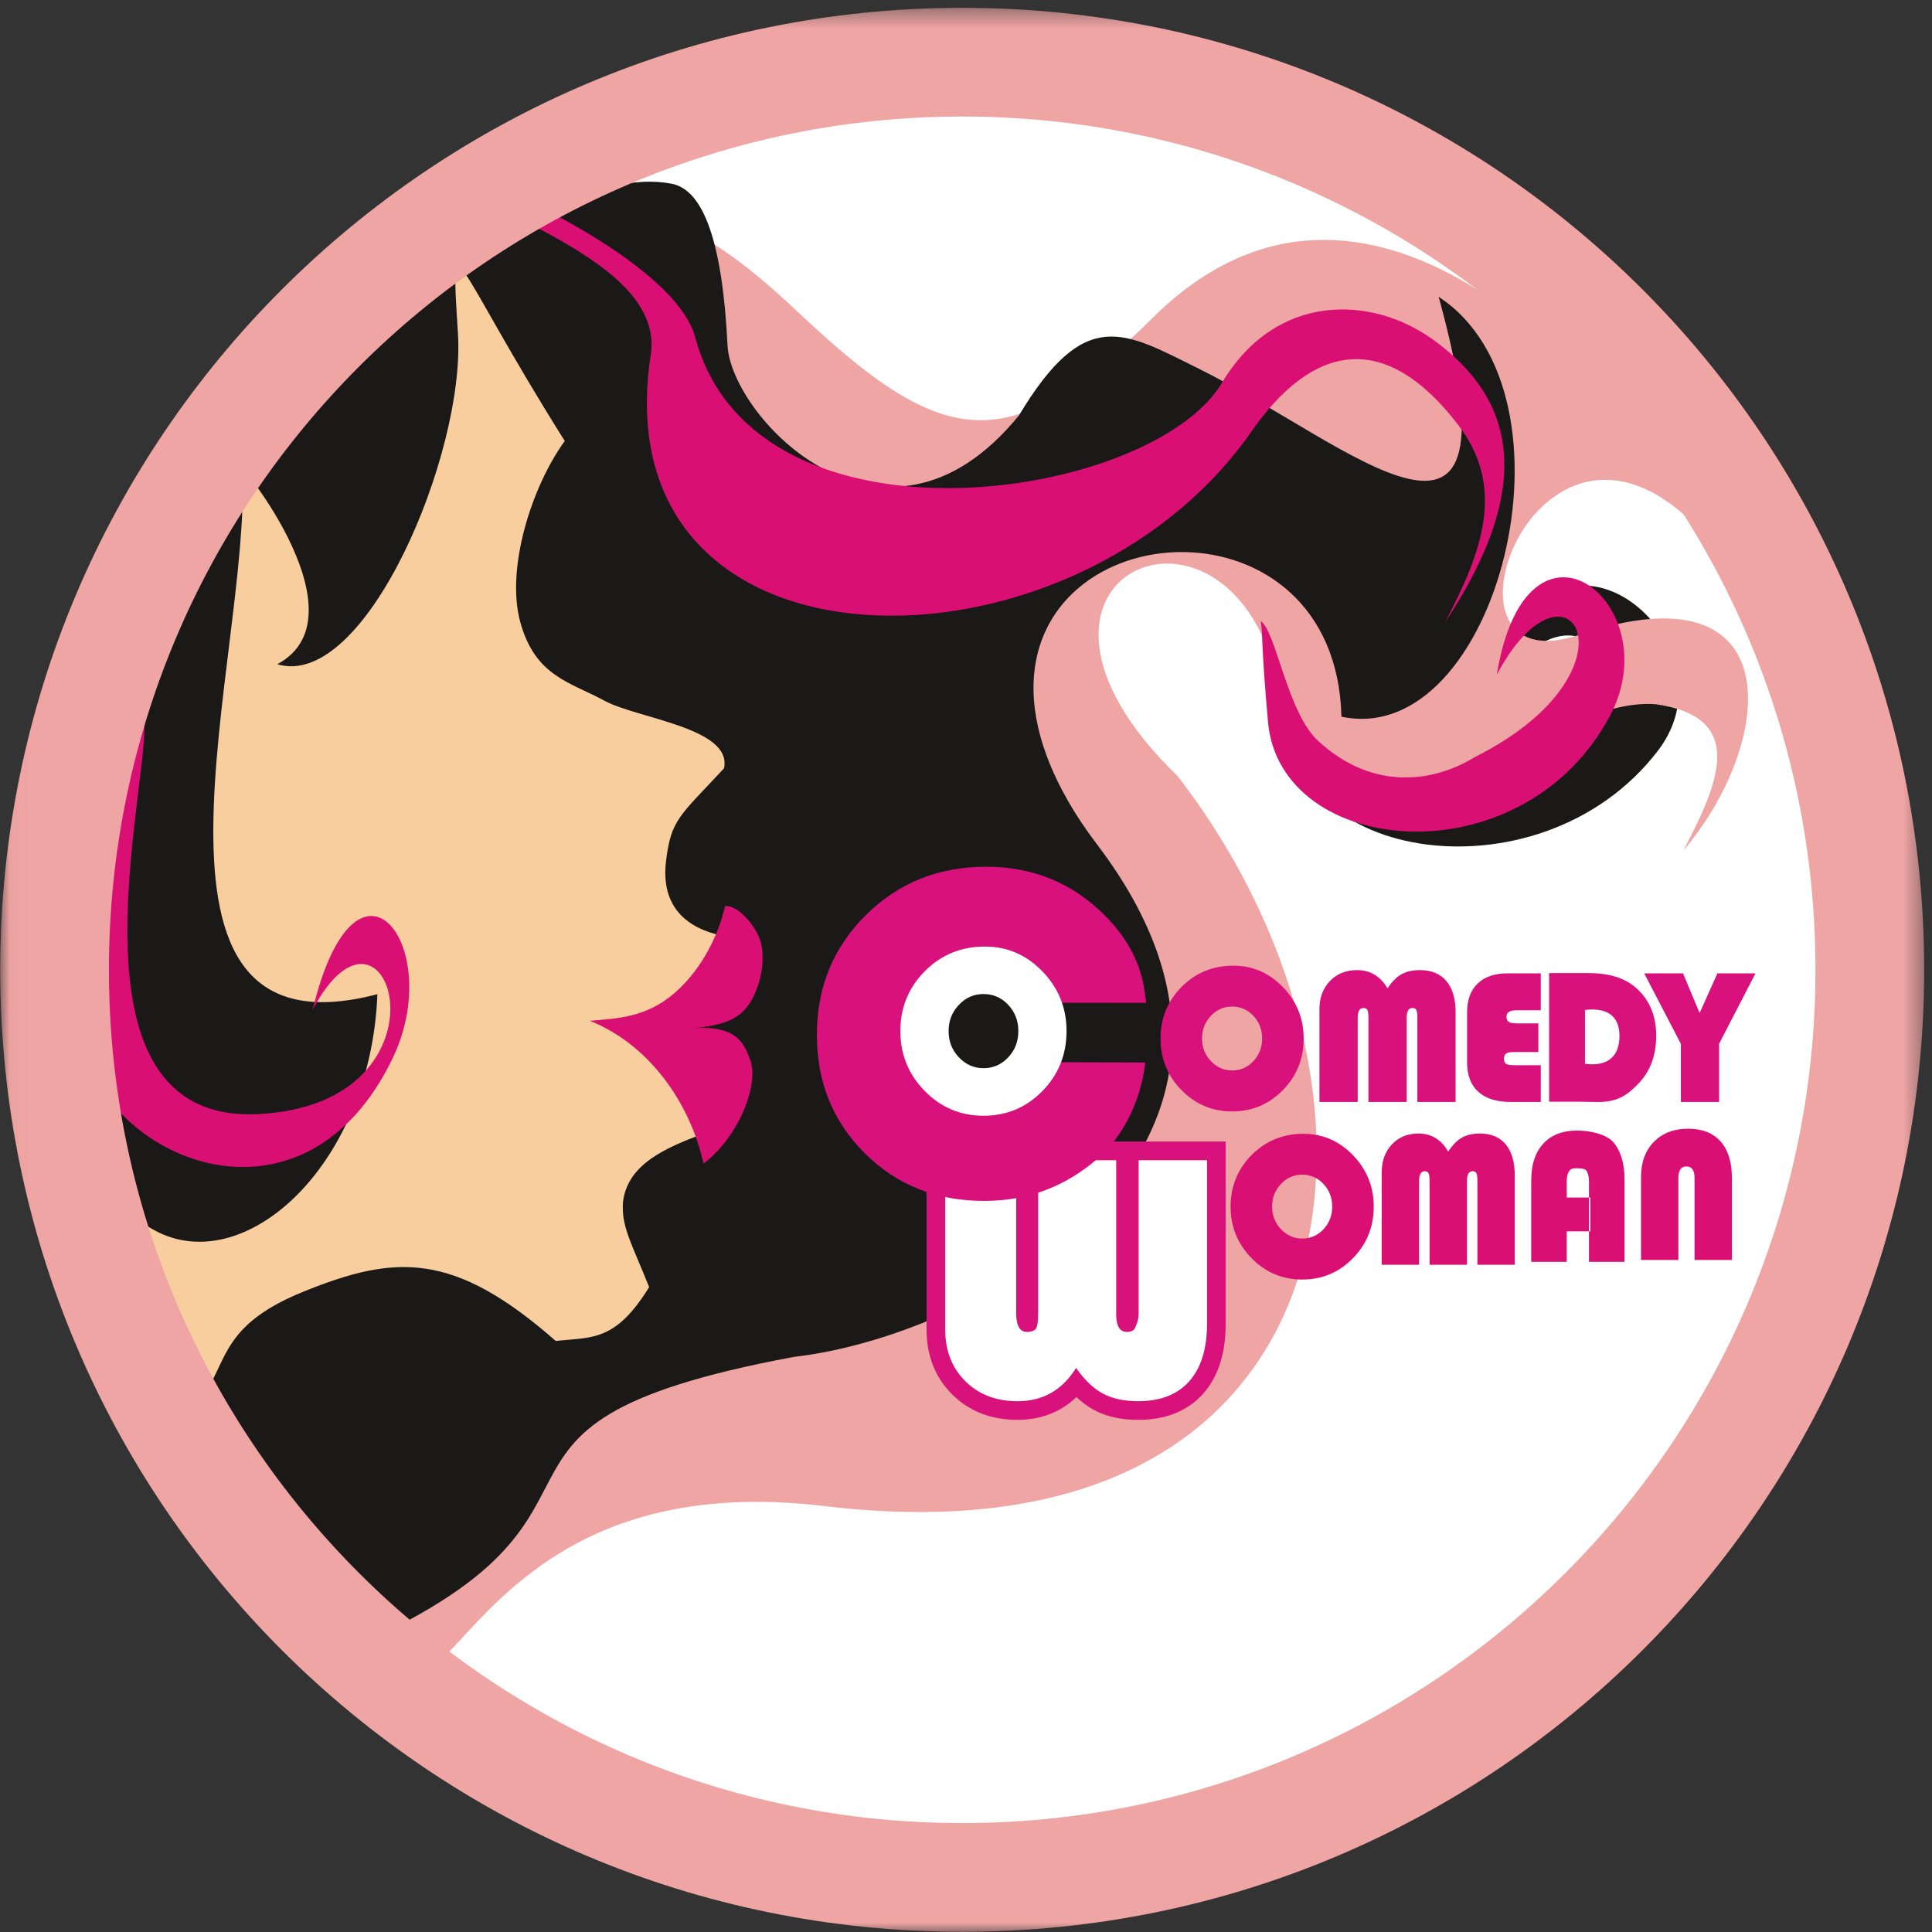<?xml version="1.0" encoding="UTF-8" standalone="no"?>
<svg width="100px" height="100px" viewBox="0 0 100 100" version="1.1" xmlns="http://www.w3.org/2000/svg" xmlns:xlink="http://www.w3.org/1999/xlink" xmlns:sketch="http://www.bohemiancoding.com/sketch/ns">
    <rect x="0" y="0" width="100" height="100" fill="#333333" stroke="none"/>
    <!-- Generator: Sketch 3.3.3 (12072) - http://www.bohemiancoding.com/sketch -->
    <title>LogoComedyWoman</title>
    <desc>Created with Sketch.</desc>
    <defs>
        <path id="path-1" d="M0.029,0.394 L99.606,0.394 L99.606,100 L0.029,100"></path>
    </defs>
    <g id="Page-1" stroke="none" stroke-width="1" fill="none" fill-rule="evenodd" sketch:type="MSPage">
        <g id="Desktop-HD" sketch:type="MSArtboardGroup" transform="translate(-44, -830)">
            <g id="LogoComedyWoman" sketch:type="MSLayerGroup" transform="translate(44, 830)">
                <path d="M50.382,3.57 C76.189,3.57 97.119,24.208 97.119,49.657 C97.119,75.105 76.189,95.743 50.382,95.743 C24.574,95.743 3.644,75.105 3.644,49.657 C3.644,24.208 24.574,3.57 50.382,3.57" id="Fill-1" fill="#FFFFFF" sketch:type="MSShapeGroup"></path>
                <g id="Group-6" sketch:type="MSShapeGroup">
                    <path d="M67.937,32.485 C67.988,33.37 67.774,31.829 66.977,36.189 C65.466,44.458 79.622,46.966 85.822,38.846 C90.254,33.043 79.684,24.798 77.734,35.504 C81.656,28.958 87.281,36.384 78.357,39.657 C75.392,41.05 70.95,41.914 70.105,37.616 C69.603,35.065 68.346,33.117 67.937,32.485" id="Fill-2" fill="#1A1918"></path>
                    <path d="M26.613,8.575 C34.629,10.586 37.655,12.709 41.332,16.18 C48.861,23.287 52.229,23.825 59.662,16.452 C69.907,6.291 81.901,17.222 88.714,28.268 C79.905,17.513 73.193,35.733 81.73,32.86 C92.696,29.17 91.94,38.356 87.131,44.022 C88.995,40.488 90.412,37.125 85.712,36.453 C80.083,35.966 71.038,45.836 66.195,35.645 C63.914,23.952 50.127,29.707 60.968,40.187 C73.787,56.834 70.47,81.278 42.7,77.957 C20.917,75.352 23.533,97.076 16.929,81.218 C-15.817,46.6 17.514,12.054 26.613,8.575" id="Fill-4" fill="#EFA5A4"></path>
                    <path d="M11.439,24.647 C14.245,21.685 27.329,8.089 34.759,9.508 C36.458,9.833 37.397,12.653 37.658,17.882 C37.843,21.578 45.771,30.046 52.739,21.504 C56.169,15.795 58.182,17.171 62.023,19.07 C69.887,22.959 78.962,31.637 74.465,15.364 C82.181,20.403 77.501,38.803 69.433,37.095 C69.145,25.472 53.215,26.412 53.496,35.853 C53.561,38.031 54.514,40.723 56.776,43.698 C68.462,59.069 51.046,69.092 41.092,70.232 C21.443,73.898 35.084,78.428 16.75,85.91 C3.75,72.318 -4.338,56.347 11.439,24.647" id="Fill-5" fill="#1A1918"></path>
                </g>
                <path d="M15.707,66.855 C20.464,64.924 23.481,64.768 28.766,69.408 C30.628,69.197 31.833,69.479 33.6,66.621 C32.692,64.342 32.146,63.49 32.247,62.205 C32.486,60.278 34.39,59.407 36.569,58.625 L33.831,54.539 L37.629,48.477 C36.123,48.228 34.147,47.366 34.471,44.598 C34.728,42.403 35.177,42.247 37.475,39.768 C37.922,37.664 32.974,37.198 31.261,36.257 C29.535,35.311 27.711,35.024 26.934,32.217 C26.157,29.411 27.543,25.142 29.232,22.826 C23.309,13.41 23.328,11.104 23.705,17.293 C24.083,23.481 18.916,35.75 14.352,34.38 C19.212,31.775 11.538,22.8 12.544,24.373 C13.012,33.867 5.739,55.09 19.534,51.458 C19.174,60.756 11.967,66.851 7.261,63.2 C7.377,68.318 7.449,69.537 9.903,73.044 C11.951,70.869 10.95,68.785 15.707,66.855" id="Fill-7" fill="#F8CE9F" sketch:type="MSShapeGroup"></path>
                <path d="M37.532,46.893 C37.092,48.789 36.061,50.4 34.954,51.361 C33.468,52.684 31.895,52.718 30.527,52.836 C33.618,54.065 35.724,57.109 36.414,60.227 C38.203,58.887 39.334,56.124 38.814,54.817 C38.525,54.091 38.191,52.949 35.57,53.251 C37.674,53.077 38.581,52.71 39.157,51.219 C39.554,50.19 39.568,49.094 39.251,48.423 C38.934,47.751 38.176,46.864 37.532,46.893" id="Fill-8" fill="#DA0F73" sketch:type="MSShapeGroup"></path>
                <path d="M23.213,8.837 C23.429,8.467 34.833,13.157 35.992,17.48 C39.074,28.973 59.578,25.963 63.247,19.816 C66.045,15.127 70.983,15.282 74.161,17.57 C78.153,20.441 79.705,24.808 74.789,32.222 C76.716,28.559 77.954,25.226 75.473,21.991 C71.665,17.025 67.933,17.803 64.768,22.343 C55.479,35.666 31.035,35.616 33.682,18.366 C34.455,13.33 24.167,10.924 23.213,8.837" id="Fill-9" fill="#DA0F73" sketch:type="MSShapeGroup"></path>
                <g id="Group-13">
                    <mask id="mask-2" sketch:name="Clip 11" fill="white">
                        <use xlink:href="#path-1"></use>
                    </mask>
                    <g id="Clip-11"></g>
                    <path d="M7.415,36.917 C5.479,43.647 2.411,48.728 4.378,54.583 C6.346,60.439 15.875,63.946 20.304,54.816 C23.128,48.995 18.451,42.883 16.185,52.258 C20.107,44.866 23.907,57.143 13.358,57.665 C2.544,58.2 8.117,39.425 7.415,36.917" id="Fill-10" fill="#DA0F73" sketch:type="MSShapeGroup" mask="url(#mask-2)"></path>
                    <path d="M49.804,6.032 L49.804,6.043 L49.8,6.043 L49.8,6.032 C37.618,6.033 26.58,10.98 18.583,18.976 C10.586,26.973 5.638,38.013 5.638,50.196 L5.649,50.196 L5.649,50.2 L5.638,50.2 C5.639,62.382 10.586,73.42 18.582,81.417 C26.579,89.414 37.618,94.362 49.801,94.362 L49.801,94.351 L49.806,94.351 L49.806,94.362 C61.988,94.361 73.026,89.414 81.023,81.418 C89.02,73.42 93.968,62.381 93.968,50.199 L93.957,50.199 L93.957,50.194 L93.968,50.194 C93.967,38.012 89.02,26.974 81.024,18.977 C73.027,10.98 61.987,6.032 49.804,6.032 L49.804,6.032 Z M49.803,0.394 L49.804,0.394 L49.804,0.405 C63.561,0.405 76.012,5.977 85.017,14.983 C94.023,23.988 99.594,36.438 99.595,50.194 L99.606,50.194 L99.606,50.199 L99.595,50.199 C99.594,63.956 94.023,76.406 85.016,85.412 C76.012,94.417 63.562,99.988 49.806,99.989 L49.806,100 L49.801,100 L49.801,99.989 C36.044,99.988 23.594,94.417 14.588,85.411 C5.583,76.405 0.012,63.956 0.011,50.2 L0,50.2 L0,50.196 L0.011,50.196 C0.012,36.438 5.583,23.988 14.589,14.982 C23.594,5.977 36.043,0.406 49.8,0.405 L49.8,0.394 L49.803,0.394 L49.803,0.394 Z" id="Fill-12" fill="#EFA5A4" sketch:type="MSShapeGroup" mask="url(#mask-2)"></path>
                </g>
                <path d="M65.259,32.148 C65.376,33.027 65.263,33.205 65.631,37.365 C66.254,44.401 78.786,45.564 83.328,37.057 C86.426,31.253 79.035,25.402 77.474,34.921 C81.189,27.95 85.269,34.706 76.351,39.178 C74.365,40.403 71.152,41.063 68.212,38.334 C66.628,36.863 66.063,32.724 65.259,32.148" id="Fill-14" fill="#DA0F73" sketch:type="MSShapeGroup"></path>
                <path d="M84.939,65.215 L84.939,60.913 C84.939,60.159 85.16,59.556 85.604,59.102 C86.047,58.649 86.638,58.422 87.374,58.422 C88.11,58.422 88.671,58.643 89.06,59.084 C89.449,59.523 89.644,60.156 89.644,60.981 L89.644,65.215 L87.71,65.215 L87.71,60.981 C87.71,60.577 87.569,60.374 87.286,60.374 C87.01,60.374 86.873,60.577 86.873,60.981 L86.873,65.215 L84.939,65.215" id="Fill-15" fill="#DA0F73" sketch:type="MSShapeGroup"></path>
                <path d="M82.313,61.985 L82.313,63.734 L81.095,63.734 L81.095,65.312 L79.256,65.312 L79.256,61.097 C79.256,60.282 79.463,59.646 79.88,59.196 C80.294,58.743 80.879,58.518 81.631,58.518 C82.357,58.518 83.169,58.724 83.516,59.133 C83.864,59.543 84.085,60.174 84.085,61.029 L84.085,65.312 L82.245,65.312 L82.245,61.16 C82.245,60.901 82.18,60.583 82.016,60.52 C81.868,60.463 81.597,60.47 81.527,60.47 C81.239,60.47 81.095,60.701 81.095,61.16 L81.095,61.985 L82.313,61.985" id="Fill-16" fill="#DA0F73" sketch:type="MSShapeGroup"></path>
                <path d="M71.517,65.463 L71.517,60.686 C71.517,60.094 71.692,59.61 72.045,59.234 C72.399,58.858 72.856,58.671 73.419,58.671 C74.086,58.671 74.6,58.984 74.959,59.608 C75.177,59.272 75.413,59.03 75.664,58.886 C75.916,58.742 76.225,58.671 76.595,58.671 C77.179,58.671 77.626,58.858 77.938,59.234 C78.249,59.61 78.405,60.15 78.405,60.856 L78.405,65.463 L76.471,65.463 L76.471,61.152 C76.471,60.938 76.455,60.797 76.42,60.727 C76.388,60.657 76.319,60.623 76.217,60.623 C76.027,60.623 75.931,60.788 75.931,61.118 L75.931,65.463 L73.996,65.463 L73.996,61.152 C73.996,60.941 73.978,60.8 73.944,60.729 C73.908,60.657 73.84,60.623 73.738,60.623 C73.547,60.623 73.451,60.798 73.451,61.152 L73.451,65.463 L71.517,65.463" id="Fill-17" fill="#DA0F73" sketch:type="MSShapeGroup"></path>
                <path d="M67.462,58.685 C68.461,58.685 69.318,59.055 70.032,59.795 C70.746,60.535 71.105,61.423 71.105,62.454 C71.105,63.503 70.744,64.394 70.025,65.129 C69.306,65.863 68.429,66.229 67.401,66.229 C66.375,66.229 65.503,65.861 64.78,65.124 C64.057,64.386 63.695,63.496 63.695,62.454 C63.695,61.401 64.06,60.51 64.788,59.779 C65.516,59.049 66.408,58.685 67.462,58.685 L67.462,58.685 Z M67.401,60.801 C66.969,60.801 66.603,60.963 66.3,61.286 C65.997,61.608 65.845,61.998 65.845,62.454 C65.845,62.91 65.997,63.3 66.301,63.622 C66.607,63.945 66.972,64.107 67.401,64.107 C67.834,64.107 68.201,63.947 68.503,63.626 C68.805,63.304 68.954,62.914 68.954,62.454 C68.954,61.994 68.805,61.604 68.503,61.283 C68.201,60.961 67.834,60.801 67.401,60.801 L67.401,60.801 Z" id="Fill-18" fill="#DA0F73" sketch:type="MSShapeGroup"></path>
                <path d="M48.925,60.052 L48.925,68.825 C48.925,69.911 49.271,70.8 49.966,71.491 C50.66,72.182 51.559,72.526 52.667,72.526 C53.979,72.526 54.99,71.95 55.698,70.803 C56.127,71.421 56.591,71.865 57.083,72.13 C57.579,72.395 58.187,72.526 58.914,72.526 C60.063,72.526 60.943,72.182 61.558,71.491 C62.169,70.8 62.476,69.808 62.476,68.512 L62.476,60.052 L58.936,60.052 L58.936,67.97 C58.936,68.362 58.803,68.621 58.737,68.749 C58.672,68.876 58.539,68.941 58.337,68.941 C57.963,68.941 57.774,68.636 57.774,68.031 L57.774,60.052 L53.736,60.052 L53.736,67.97 C53.736,68.357 53.702,68.616 53.634,68.746 C53.565,68.877 53.363,68.941 53.161,68.941 C52.787,68.941 52.598,68.618 52.598,67.97 L52.598,60.052 L48.925,60.052 L48.925,60.052 Z" id="Stroke-19" stroke="#D8117D" stroke-width="1.932" sketch:type="MSShapeGroup"></path>
                <path d="M48.925,60.052 L48.925,68.825 C48.925,69.911 49.271,70.8 49.966,71.491 C50.66,72.182 51.559,72.526 52.667,72.526 C53.979,72.526 54.99,71.95 55.698,70.803 C56.127,71.421 56.591,71.865 57.083,72.13 C57.579,72.395 58.187,72.526 58.914,72.526 C60.063,72.526 60.943,72.182 61.558,71.491 C62.169,70.8 62.476,69.808 62.476,68.512 L62.476,60.052 L58.936,60.052 L58.936,67.97 C58.936,68.362 58.803,68.621 58.737,68.749 C58.672,68.876 58.539,68.941 58.337,68.941 C57.963,68.941 57.774,68.636 57.774,68.031 L57.774,60.052 L53.736,60.052 L53.736,67.97 C53.736,68.357 53.702,68.616 53.634,68.746 C53.565,68.877 53.363,68.941 53.161,68.941 C52.787,68.941 52.598,68.618 52.598,67.97 L52.598,60.052 L48.925,60.052" id="Fill-20" fill="#FFFFFF" sketch:type="MSShapeGroup"></path>
                <path d="M59.275,54.994 C59.074,56.915 58.142,58.835 56.793,59.988 C55.21,61.342 53.336,62.159 50.922,62.159 C48.467,62.159 46.412,61.335 44.759,59.692 C43.108,58.044 42.28,56.005 42.28,53.566 C42.28,51.111 43.124,49.047 44.809,47.371 C46.494,45.698 48.57,44.862 51.042,44.862 C53.472,44.862 55.479,45.703 57.126,47.325 C58.039,48.224 58.845,49.376 59.158,50.829 C59.203,51.036 59.302,51.686 59.327,51.906 L53.914,51.904 C53.804,51.536 53.855,51.415 53.711,51.138 C53.196,50.148 52.4,49.714 50.922,49.714 C49.876,49.714 49.015,50.077 48.335,50.802 C47.656,51.523 47.314,52.446 47.314,53.566 C47.314,54.642 47.647,55.536 48.314,56.24 C48.982,56.944 49.827,57.294 50.848,57.294 C51.886,57.294 52.714,56.984 53.328,56.363 C53.597,56.092 53.82,55.354 53.994,54.979 L59.275,54.994" id="Fill-21" fill="#D8117D" sketch:type="MSShapeGroup"></path>
                <path d="M63.835,49.983 C64.833,49.983 65.69,50.354 66.405,51.094 C67.12,51.834 67.478,52.721 67.478,53.753 C67.478,54.802 67.118,55.694 66.398,56.428 C65.678,57.161 64.802,57.528 63.773,57.528 C62.749,57.528 61.875,57.159 61.152,56.423 C60.429,55.685 60.068,54.795 60.068,53.753 C60.068,52.7 60.433,51.809 61.161,51.078 C61.889,50.348 62.78,49.983 63.835,49.983 L63.835,49.983 Z M63.773,52.1 C63.341,52.1 62.976,52.261 62.672,52.585 C62.369,52.907 62.218,53.297 62.218,53.753 C62.218,54.209 62.369,54.599 62.674,54.921 C62.98,55.244 63.344,55.406 63.773,55.406 C64.207,55.406 64.574,55.246 64.876,54.925 C65.177,54.603 65.328,54.213 65.328,53.753 C65.328,53.293 65.177,52.903 64.876,52.581 C64.574,52.26 64.207,52.1 63.773,52.1 L63.773,52.1 Z" id="Fill-22" fill="#D8117D" sketch:type="MSShapeGroup"></path>
                <path d="M68.294,57.037 L68.294,52.237 C68.294,51.643 68.474,51.157 68.835,50.779 C69.197,50.401 69.664,50.213 70.24,50.213 C70.923,50.213 71.449,50.528 71.817,51.156 C72.04,50.817 72.281,50.574 72.538,50.429 C72.796,50.285 73.112,50.213 73.49,50.213 C74.087,50.213 74.546,50.401 74.865,50.779 C75.183,51.157 75.343,51.7 75.343,52.409 L75.343,57.037 L73.363,57.037 L73.363,52.705 C73.363,52.491 73.347,52.349 73.312,52.279 C73.279,52.209 73.209,52.174 73.104,52.174 C72.909,52.174 72.811,52.341 72.811,52.672 L72.811,57.037 L70.831,57.037 L70.831,52.705 C70.831,52.494 70.813,52.353 70.778,52.281 C70.742,52.209 70.671,52.174 70.567,52.174 C70.372,52.174 70.274,52.351 70.274,52.705 L70.274,57.037 L68.294,57.037" id="Fill-23" fill="#D8117D" sketch:type="MSShapeGroup"></path>
                <path d="M79.624,52.97 L79.624,54.453 L78.33,54.453 C78.156,54.453 78.03,54.48 77.957,54.531 C77.885,54.584 77.848,54.67 77.848,54.793 C77.848,54.933 77.885,55.024 77.959,55.07 C78.034,55.113 78.187,55.135 78.418,55.135 L79.75,55.135 L79.75,57.037 L78.194,57.037 C77.463,57.037 76.903,56.862 76.518,56.513 C76.129,56.163 75.936,55.658 75.936,54.998 L75.936,52.389 C75.936,51.752 76.119,51.257 76.484,50.906 C76.85,50.555 77.365,50.38 78.028,50.38 L79.75,50.38 L79.75,52.291 L78.487,52.291 C78.146,52.291 77.974,52.402 77.974,52.624 C77.974,52.754 78.014,52.843 78.096,52.894 C78.177,52.945 78.322,52.97 78.53,52.97 L79.624,52.97" id="Fill-24" fill="#D8117D" sketch:type="MSShapeGroup"></path>
                <path d="M82.037,55.062 C83.276,55.224 83.824,54.621 83.824,53.614 C83.824,52.428 82.972,52.157 82.037,52.277 L82.037,55.062 L82.037,55.062 Z M81.762,57.023 L80.182,57.023 L80.182,50.366 L82.188,50.366 C83.249,50.365 84.057,50.597 84.657,51.112 C85.37,51.725 85.725,52.56 85.725,53.614 C85.725,54.621 85.42,55.443 84.811,56.081 C84.202,56.718 83.692,57.037 82.731,57.037 C82.619,57.037 82.018,57.035 81.762,57.023 L81.762,57.023 Z" id="Fill-25" fill="#D8117D" sketch:type="MSShapeGroup"></path>
                <path d="M90.864,50.38 L88.98,54.026 L88.98,57.037 L87.001,57.037 L87.001,54.026 L85.103,50.38 L87.113,50.38 L87.972,52.436 L88.892,50.38 L90.864,50.38" id="Fill-26" fill="#D8117D" sketch:type="MSShapeGroup"></path>
                <path d="M50.976,48.994 C52.136,48.994 53.13,49.423 53.959,50.283 C54.789,51.142 55.204,52.172 55.204,53.369 C55.204,54.587 54.787,55.622 53.952,56.475 C53.116,57.326 52.099,57.751 50.905,57.751 C49.715,57.751 48.702,57.324 47.863,56.468 C47.023,55.612 46.603,54.579 46.603,53.369 C46.603,52.147 47.028,51.113 47.873,50.264 C48.718,49.417 49.752,48.994 50.976,48.994 L50.976,48.994 Z M50.905,51.451 C50.403,51.451 49.98,51.638 49.628,52.014 C49.275,52.387 49.1,52.84 49.1,53.369 C49.1,53.899 49.275,54.351 49.629,54.725 C49.984,55.1 50.408,55.288 50.905,55.288 C51.409,55.288 51.835,55.102 52.185,54.729 C52.535,54.356 52.709,53.903 52.709,53.369 C52.709,52.836 52.535,52.383 52.185,52.01 C51.835,51.636 51.409,51.451 50.905,51.451 L50.905,51.451 Z" id="Fill-27" fill="#FFFFFF" sketch:type="MSShapeGroup"></path>
            </g>
        </g>
    </g>
</svg>